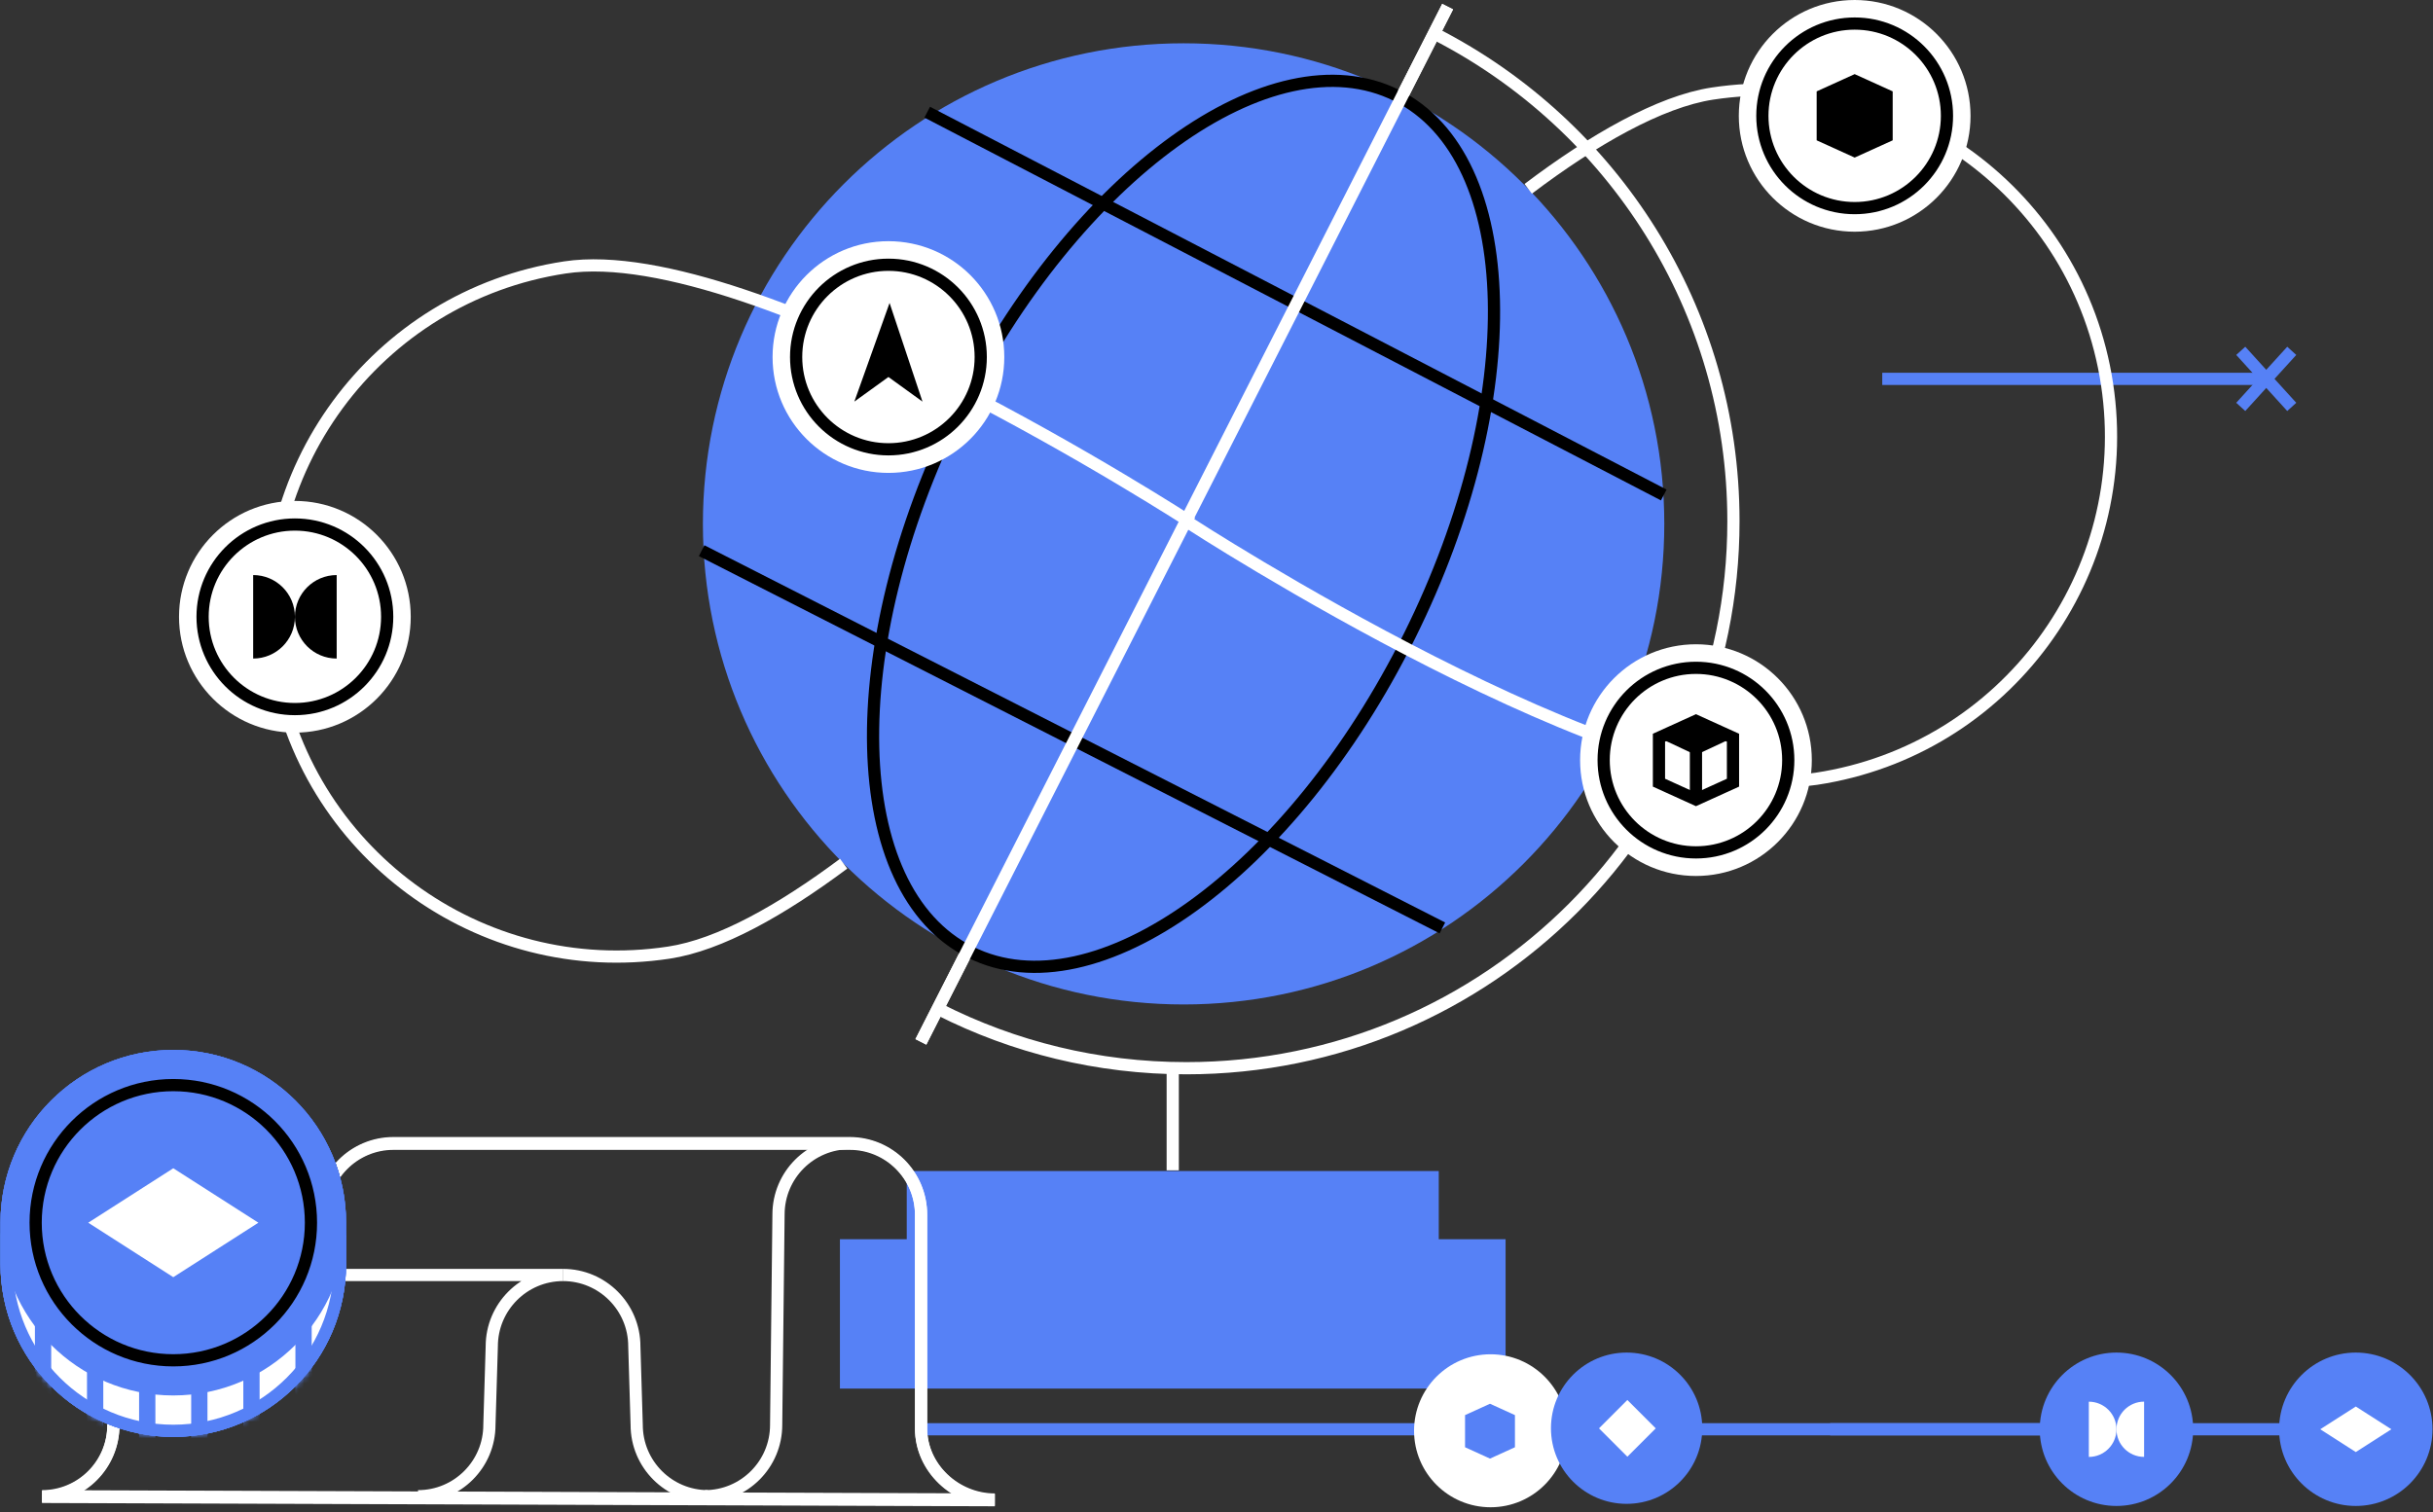 <svg width="444" height="276" viewBox="0 0 444 276" fill="none" xmlns="http://www.w3.org/2000/svg">
<rect x="0" y="0" width="444" height="276" fill="#333333" stroke="none"/>
<g clip-path="url(#clip0_7344_198061)">
<path d="M386.235 260.889H291.806" stroke="#5681F6" stroke-width="2.228" stroke-miterlimit="10"/>
<path d="M428.426 260.889H333.997" stroke="#5681F6" stroke-width="2.228" stroke-miterlimit="10"/>
<path d="M262.419 260.889H167.998" stroke="#5681F6" stroke-width="2.228" stroke-miterlimit="10"/>
<path d="M215.996 183.348C264.444 183.348 303.719 144.073 303.719 95.625C303.719 47.177 264.444 7.902 215.996 7.902C167.548 7.902 128.273 47.177 128.273 95.625C128.273 144.073 167.548 183.348 215.996 183.348Z" fill="#5681F6"/>
<path d="M214.013 213.626V194.673" stroke="white" stroke-width="2.228" stroke-miterlimit="10"/>
<path d="M257.208 116.107C278.676 72.918 277.622 28.732 254.853 17.414C232.085 6.097 196.225 31.935 174.757 75.124C153.29 118.314 154.344 162.5 177.112 173.817C199.88 185.134 235.741 159.297 257.208 116.107Z" stroke="black" stroke-width="2.228" stroke-miterlimit="10"/>
<path d="M303.622 90.352L169.208 20.475" stroke="black" stroke-width="2.228" stroke-miterlimit="10"/>
<path d="M128.042 100.519L263.221 169.378" stroke="black" stroke-width="2.228" stroke-miterlimit="10"/>
<path d="M274.755 226.199H153.278V253.462H274.755V226.199Z" fill="#5681F6"/>
<path d="M262.56 213.752H165.472V227.142H262.56V213.752Z" fill="#5681F6"/>
<path d="M261.922 6.201C294.227 22.74 316.336 56.353 316.336 95.135C316.336 150.277 271.636 194.985 216.486 194.985C200.274 194.985 184.96 191.123 171.421 184.261" stroke="white" stroke-width="2.228" stroke-miterlimit="10"/>
<path d="M175.967 174.614L168.05 190.18" stroke="white" stroke-width="2.228" stroke-miterlimit="10"/>
<path d="M264.179 1.21L256.084 17.111" stroke="white" stroke-width="2.228" stroke-miterlimit="10"/>
<path d="M414.501 69.156H343.495" stroke="#5681F6" stroke-width="2.228" stroke-miterlimit="10"/>
<path d="M418.222 64.04L408.917 74.273" stroke="#5681F6" stroke-width="2.228" stroke-miterlimit="10"/>
<path d="M408.917 64.04L418.222 74.273" stroke="#5681F6" stroke-width="2.228" stroke-miterlimit="10"/>
<path d="M168.087 260.807V221.802C168.087 214.613 162.264 208.784 155.083 208.776C155.083 208.776 155.098 208.776 155.105 208.776H71.808C64.612 208.776 58.782 214.606 58.782 221.802V232.846H34.148C26.952 232.846 21.122 238.676 21.122 245.872L20.691 260.205C20.691 267.402 14.861 273.231 7.665 273.231L181.544 273.833C174.347 273.833 168.087 268.003 168.087 260.807Z" stroke="white" stroke-width="2.228" stroke-miterlimit="10"/>
<path d="M128.615 273.113C135.811 273.113 141.641 267.283 141.641 260.087L142.072 221.684C142.072 214.487 147.901 208.657 155.098 208.657H71.801C64.605 208.657 58.775 214.487 58.775 221.684V232.95" stroke="white" stroke-width="2.228" stroke-miterlimit="10"/>
<path d="M129.216 273.113C122.02 273.113 116.19 267.283 116.19 260.086L115.759 245.753C115.759 238.557 109.929 232.727 102.733 232.727" stroke="white" stroke-width="2.228" stroke-miterlimit="10"/>
<path d="M76.287 273.113C83.483 273.113 89.313 267.283 89.313 260.087L89.744 245.753C89.744 238.557 95.574 232.727 102.77 232.727H34.148C26.952 232.727 21.122 238.557 21.122 245.753L20.691 260.087C20.691 267.283 14.861 273.113 7.665 273.113L181.544 273.714C174.347 273.714 168.087 267.885 168.087 260.688V221.684C168.087 214.487 162.257 208.657 155.061 208.657" stroke="white" stroke-width="2.228" stroke-miterlimit="10"/>
<path d="M31.623 193.879C47.783 193.879 60.928 207.031 60.928 223.191V230.752C60.928 246.912 47.783 260.057 31.623 260.057C15.463 260.057 2.318 246.904 2.318 230.744V223.184C2.318 207.024 15.463 193.871 31.623 193.871M31.623 191.651C14.2 191.651 0.09 205.769 0.09 223.191V230.752C0.09 248.167 14.208 262.285 31.623 262.285C49.038 262.285 63.156 248.167 63.156 230.752V223.191C63.156 205.776 49.031 191.651 31.623 191.651Z" fill="#5681F6"/>
<path d="M31.623 261.171C14.846 261.171 1.204 247.521 1.204 230.751V223.191C1.204 206.414 14.854 192.764 31.623 192.764C48.392 192.764 62.042 206.414 62.042 223.191V230.751C62.042 247.528 48.392 261.171 31.623 261.171Z" fill="white"/>
<path d="M31.623 193.879C47.783 193.879 60.928 207.031 60.928 223.191V230.752C60.928 246.912 47.783 260.057 31.623 260.057C15.463 260.057 2.318 246.904 2.318 230.744V223.184C2.318 207.024 15.463 193.871 31.623 193.871M31.623 191.651C14.2 191.651 0.09 205.769 0.09 223.191V230.752C0.09 248.167 14.208 262.285 31.623 262.285C49.038 262.285 63.156 248.167 63.156 230.752V223.191C63.156 205.776 49.031 191.651 31.623 191.651Z" fill="#5681F6"/>
<mask id="mask0_7344_198061" style="mask-type:luminance" maskUnits="userSpaceOnUse" x="0" y="191" width="64" height="71">
<path d="M0.09 230.462C0.09 247.877 14.208 261.995 31.623 261.995C49.038 261.995 63.156 247.877 63.156 230.462V222.902C63.156 205.486 49.031 191.361 31.623 191.361C14.215 191.361 0.09 205.479 0.09 222.902V230.462Z" fill="white"/>
</mask>
<g mask="url(#mask0_7344_198061)">
<path d="M55.395 233.782V265.33" stroke="#5681F6" stroke-width="2.971" stroke-miterlimit="10"/>
<path d="M45.889 233.782V265.33" stroke="#5681F6" stroke-width="2.971" stroke-miterlimit="10"/>
<path d="M36.376 233.782V265.33" stroke="#5681F6" stroke-width="2.971" stroke-miterlimit="10"/>
<path d="M26.87 233.782V265.33" stroke="#5681F6" stroke-width="2.971" stroke-miterlimit="10"/>
<path d="M17.364 233.782V265.33" stroke="#5681F6" stroke-width="2.971" stroke-miterlimit="10"/>
<path d="M7.858 233.782V265.33" stroke="#5681F6" stroke-width="2.971" stroke-miterlimit="10"/>
</g>
<path d="M0.09 223.184C0.09 205.768 14.208 191.643 31.623 191.643C49.038 191.643 63.156 205.761 63.156 223.184C63.156 240.599 49.031 254.717 31.623 254.717C14.2 254.717 0.09 240.599 0.09 223.184Z" fill="black"/>
<path d="M31.623 248.301C45.496 248.301 56.747 237.057 56.747 223.184C56.747 209.311 45.503 198.067 31.623 198.067C17.758 198.067 6.506 209.311 6.506 223.184C6.506 237.057 17.758 248.301 31.623 248.301Z" stroke="#5681F6" stroke-width="2.228" stroke-miterlimit="10"/>
<path d="M31.623 193.879C47.783 193.879 60.928 207.031 60.928 223.191V230.752C60.928 246.912 47.783 260.057 31.623 260.057C15.463 260.057 2.318 246.904 2.318 230.744V223.184C2.318 207.024 15.463 193.871 31.623 193.871M31.623 191.651C14.2 191.651 0.09 205.769 0.09 223.191V230.752C0.09 248.167 14.208 262.285 31.623 262.285C49.038 262.285 63.156 248.167 63.156 230.752V223.191C63.156 205.776 49.031 191.651 31.623 191.651Z" fill="#5681F6"/>
<path d="M31.623 261.171C14.846 261.171 1.204 247.521 1.204 230.751V223.191C1.204 206.414 14.854 192.764 31.623 192.764C48.392 192.764 62.042 206.414 62.042 223.191V230.751C62.042 247.528 48.392 261.171 31.623 261.171Z" fill="white"/>
<path d="M31.623 193.879C47.783 193.879 60.928 207.031 60.928 223.191V230.752C60.928 246.912 47.783 260.057 31.623 260.057C15.463 260.057 2.318 246.904 2.318 230.744V223.184C2.318 207.024 15.463 193.871 31.623 193.871M31.623 191.651C14.2 191.651 0.09 205.769 0.09 223.191V230.752C0.09 248.167 14.208 262.285 31.623 262.285C49.038 262.285 63.156 248.167 63.156 230.752V223.191C63.156 205.776 49.031 191.651 31.623 191.651Z" fill="#5681F6"/>
<mask id="mask1_7344_198061" style="mask-type:luminance" maskUnits="userSpaceOnUse" x="0" y="191" width="64" height="71">
<path d="M0.09 230.462C0.09 247.877 14.208 261.995 31.623 261.995C49.038 261.995 63.156 247.877 63.156 230.462V222.902C63.156 205.486 49.031 191.361 31.623 191.361C14.215 191.361 0.09 205.479 0.09 222.902V230.462Z" fill="white"/>
</mask>
<g mask="url(#mask1_7344_198061)">
<path d="M55.395 233.782V265.33" stroke="#5681F6" stroke-width="2.971" stroke-miterlimit="10"/>
<path d="M45.889 233.782V265.33" stroke="#5681F6" stroke-width="2.971" stroke-miterlimit="10"/>
<path d="M36.376 233.782V265.33" stroke="#5681F6" stroke-width="2.971" stroke-miterlimit="10"/>
<path d="M26.87 233.782V265.33" stroke="#5681F6" stroke-width="2.971" stroke-miterlimit="10"/>
<path d="M17.364 233.782V265.33" stroke="#5681F6" stroke-width="2.971" stroke-miterlimit="10"/>
<path d="M7.858 233.782V265.33" stroke="#5681F6" stroke-width="2.971" stroke-miterlimit="10"/>
</g>
<path d="M0.09 223.184C0.09 205.768 14.208 191.643 31.623 191.643C49.038 191.643 63.156 205.761 63.156 223.184C63.156 240.599 49.031 254.717 31.623 254.717C14.2 254.717 0.09 240.599 0.09 223.184Z" fill="#5681F6"/>
<path d="M31.623 248.301C45.496 248.301 56.747 237.057 56.747 223.184C56.747 209.311 45.503 198.067 31.623 198.067C17.758 198.067 6.506 209.311 6.506 223.184C6.506 237.057 17.758 248.301 31.623 248.301Z" stroke="black" stroke-width="2.228" stroke-miterlimit="10"/>
<path d="M47.152 223.184L31.623 213.247L16.102 223.184L31.623 233.128L47.152 223.184Z" fill="white"/>
<path d="M264.18 1.21L168.05 190.18" stroke="white" stroke-width="2.228" stroke-miterlimit="10"/>
<path d="M153.961 157.652C142.554 166.148 131.355 172.475 122.064 173.886C87.531 179.122 55.284 155.372 50.048 120.831C44.813 86.297 68.563 54.051 103.104 48.815C137.645 43.579 217.481 95.447 217.481 95.447" stroke="white" stroke-width="2.228" stroke-miterlimit="10"/>
<path d="M278.884 34.467C290.685 25.54 302.902 18.537 312.504 17.081C347.038 11.845 379.284 35.596 384.52 70.137C389.756 104.67 366.005 136.917 331.464 142.152C296.931 147.388 217.087 95.521 217.087 95.521" stroke="white" stroke-width="2.228" stroke-miterlimit="10"/>
<path d="M317.317 21.151C317.317 9.469 326.778 0 338.46 0C350.142 0 359.604 9.469 359.604 21.151C359.604 32.825 350.135 42.294 338.46 42.294C326.786 42.294 317.317 32.825 317.317 21.151Z" fill="white"/>
<path d="M338.46 37.987C347.766 37.987 355.304 30.449 355.304 21.144C355.304 11.838 347.758 4.3 338.46 4.3C329.162 4.3 321.617 11.838 321.617 21.144C321.617 30.449 329.162 37.987 338.46 37.987Z" stroke="black" stroke-width="2.228" stroke-miterlimit="10"/>
<path d="M345.397 16.68L338.46 13.531L331.524 16.68V25.614L338.46 28.763L345.397 25.614V16.68Z" fill="black"/>
<path d="M32.67 112.587C32.67 100.905 42.131 91.436 53.813 91.436C65.488 91.436 74.957 100.905 74.957 112.587C74.957 124.262 65.488 133.731 53.813 133.731C42.139 133.731 32.67 124.262 32.67 112.587Z" fill="white"/>
<path d="M53.814 129.431C63.119 129.431 70.657 121.893 70.657 112.587C70.657 103.282 63.112 95.744 53.814 95.744C44.516 95.744 36.97 103.282 36.97 112.587C36.97 121.893 44.516 129.431 53.814 129.431Z" stroke="black" stroke-width="2.228" stroke-miterlimit="10"/>
<path d="M61.441 104.968C57.23 104.968 53.821 108.376 53.821 112.587C53.821 116.798 57.23 120.207 61.441 120.207V104.968Z" fill="black"/>
<path d="M46.202 120.207C50.413 120.207 53.821 116.798 53.821 112.587C53.821 108.376 50.413 104.968 46.202 104.968V120.207Z" fill="black"/>
<path d="M288.353 138.751C288.353 127.069 297.815 117.6 309.497 117.6C321.179 117.6 330.64 127.069 330.64 138.751C330.64 150.433 321.171 159.895 309.497 159.895C297.815 159.895 288.353 150.426 288.353 138.751Z" fill="white"/>
<path d="M309.496 155.587C318.802 155.587 326.34 148.049 326.34 138.744C326.34 129.438 318.794 121.9 309.496 121.9C300.198 121.9 292.653 129.438 292.653 138.744C292.653 148.049 300.198 155.587 309.496 155.587Z" stroke="black" stroke-width="2.228" stroke-miterlimit="10"/>
<path d="M305.404 134.666L309.496 132.81L313.596 134.666L309.496 136.583L305.404 134.666Z" fill="black"/>
<path d="M309.496 134.028L310.93 134.681L309.496 135.35L308.063 134.681L309.496 134.028ZM309.496 131.584L302.738 134.652L309.489 137.815L316.24 134.652L309.489 131.584H309.496Z" fill="black"/>
<path d="M316.255 134.652L309.497 131.584L302.746 134.652V142.865L309.497 145.933L316.255 142.865V134.652Z" stroke="black" stroke-width="2.228" stroke-miterlimit="10"/>
<path d="M309.497 135.944V145.769" stroke="black" stroke-width="2.228" stroke-miterlimit="10"/>
<path d="M183.274 65.176C183.274 53.494 173.812 44.025 162.13 44.025C150.448 44.025 140.987 53.494 140.987 65.176C140.987 76.85 150.456 86.319 162.13 86.319C173.812 86.319 183.274 76.85 183.274 65.176Z" fill="white"/>
<path d="M162.131 82.012C152.825 82.012 145.287 74.474 145.287 65.168C145.287 55.863 152.833 48.325 162.131 48.325C171.429 48.325 178.974 55.863 178.974 65.168C178.974 74.474 171.429 82.012 162.131 82.012Z" stroke="black" stroke-width="2.228" stroke-miterlimit="10"/>
<path d="M168.346 73.308L162.338 55.298L155.907 73.308L162.13 68.815L168.346 73.308Z" fill="black"/>
<path d="M285.976 261.163C285.976 253.447 279.723 247.201 272.014 247.201C264.305 247.201 258.052 253.455 258.052 261.163C258.052 268.872 264.305 275.125 272.014 275.125C279.73 275.125 285.976 268.872 285.976 261.163Z" fill="white"/>
<path d="M276.463 258.304L271.91 256.232L267.358 258.304V264.171L271.91 266.243L276.463 264.171V258.304Z" fill="#5681F6"/>
<path d="M310.648 260.695C310.648 253.068 304.469 246.889 296.842 246.889C289.215 246.889 283.036 253.076 283.036 260.695C283.036 268.323 289.222 274.501 296.842 274.501C304.469 274.501 310.648 268.315 310.648 260.695Z" fill="#5681F6"/>
<path d="M302.157 260.721L296.979 255.543L291.802 260.721L296.98 265.898L302.157 260.721Z" fill="white"/>
<path d="M372.236 260.889C372.236 253.157 378.504 246.889 386.235 246.889C393.967 246.889 400.235 253.157 400.235 260.889C400.235 268.62 393.967 274.888 386.235 274.888C378.504 274.888 372.236 268.62 372.236 260.889Z" fill="#5681F6"/>
<path d="M391.278 255.846C388.493 255.846 386.235 258.104 386.235 260.889C386.235 263.674 388.493 265.931 391.278 265.931V255.846Z" fill="white"/>
<path d="M381.193 265.939C383.978 265.939 386.236 263.681 386.236 260.896C386.236 258.111 383.978 255.854 381.193 255.854V265.939Z" fill="white"/>
<path d="M415.912 260.889C415.912 253.157 422.18 246.889 429.911 246.889C437.642 246.889 443.91 253.157 443.91 260.889C443.91 268.62 437.642 274.888 429.911 274.888C422.18 274.888 415.912 268.62 415.912 260.889Z" fill="#5681F6"/>
<path d="M436.402 260.889L429.911 256.737L423.42 260.889L429.911 265.048L436.402 260.889Z" fill="white"/>
</g>
<defs>
<clipPath id="clip0_7344_198061">
<rect width="443.82" height="275.125" fill="white" transform="translate(0.09)"/>
</clipPath>
</defs>
</svg>
